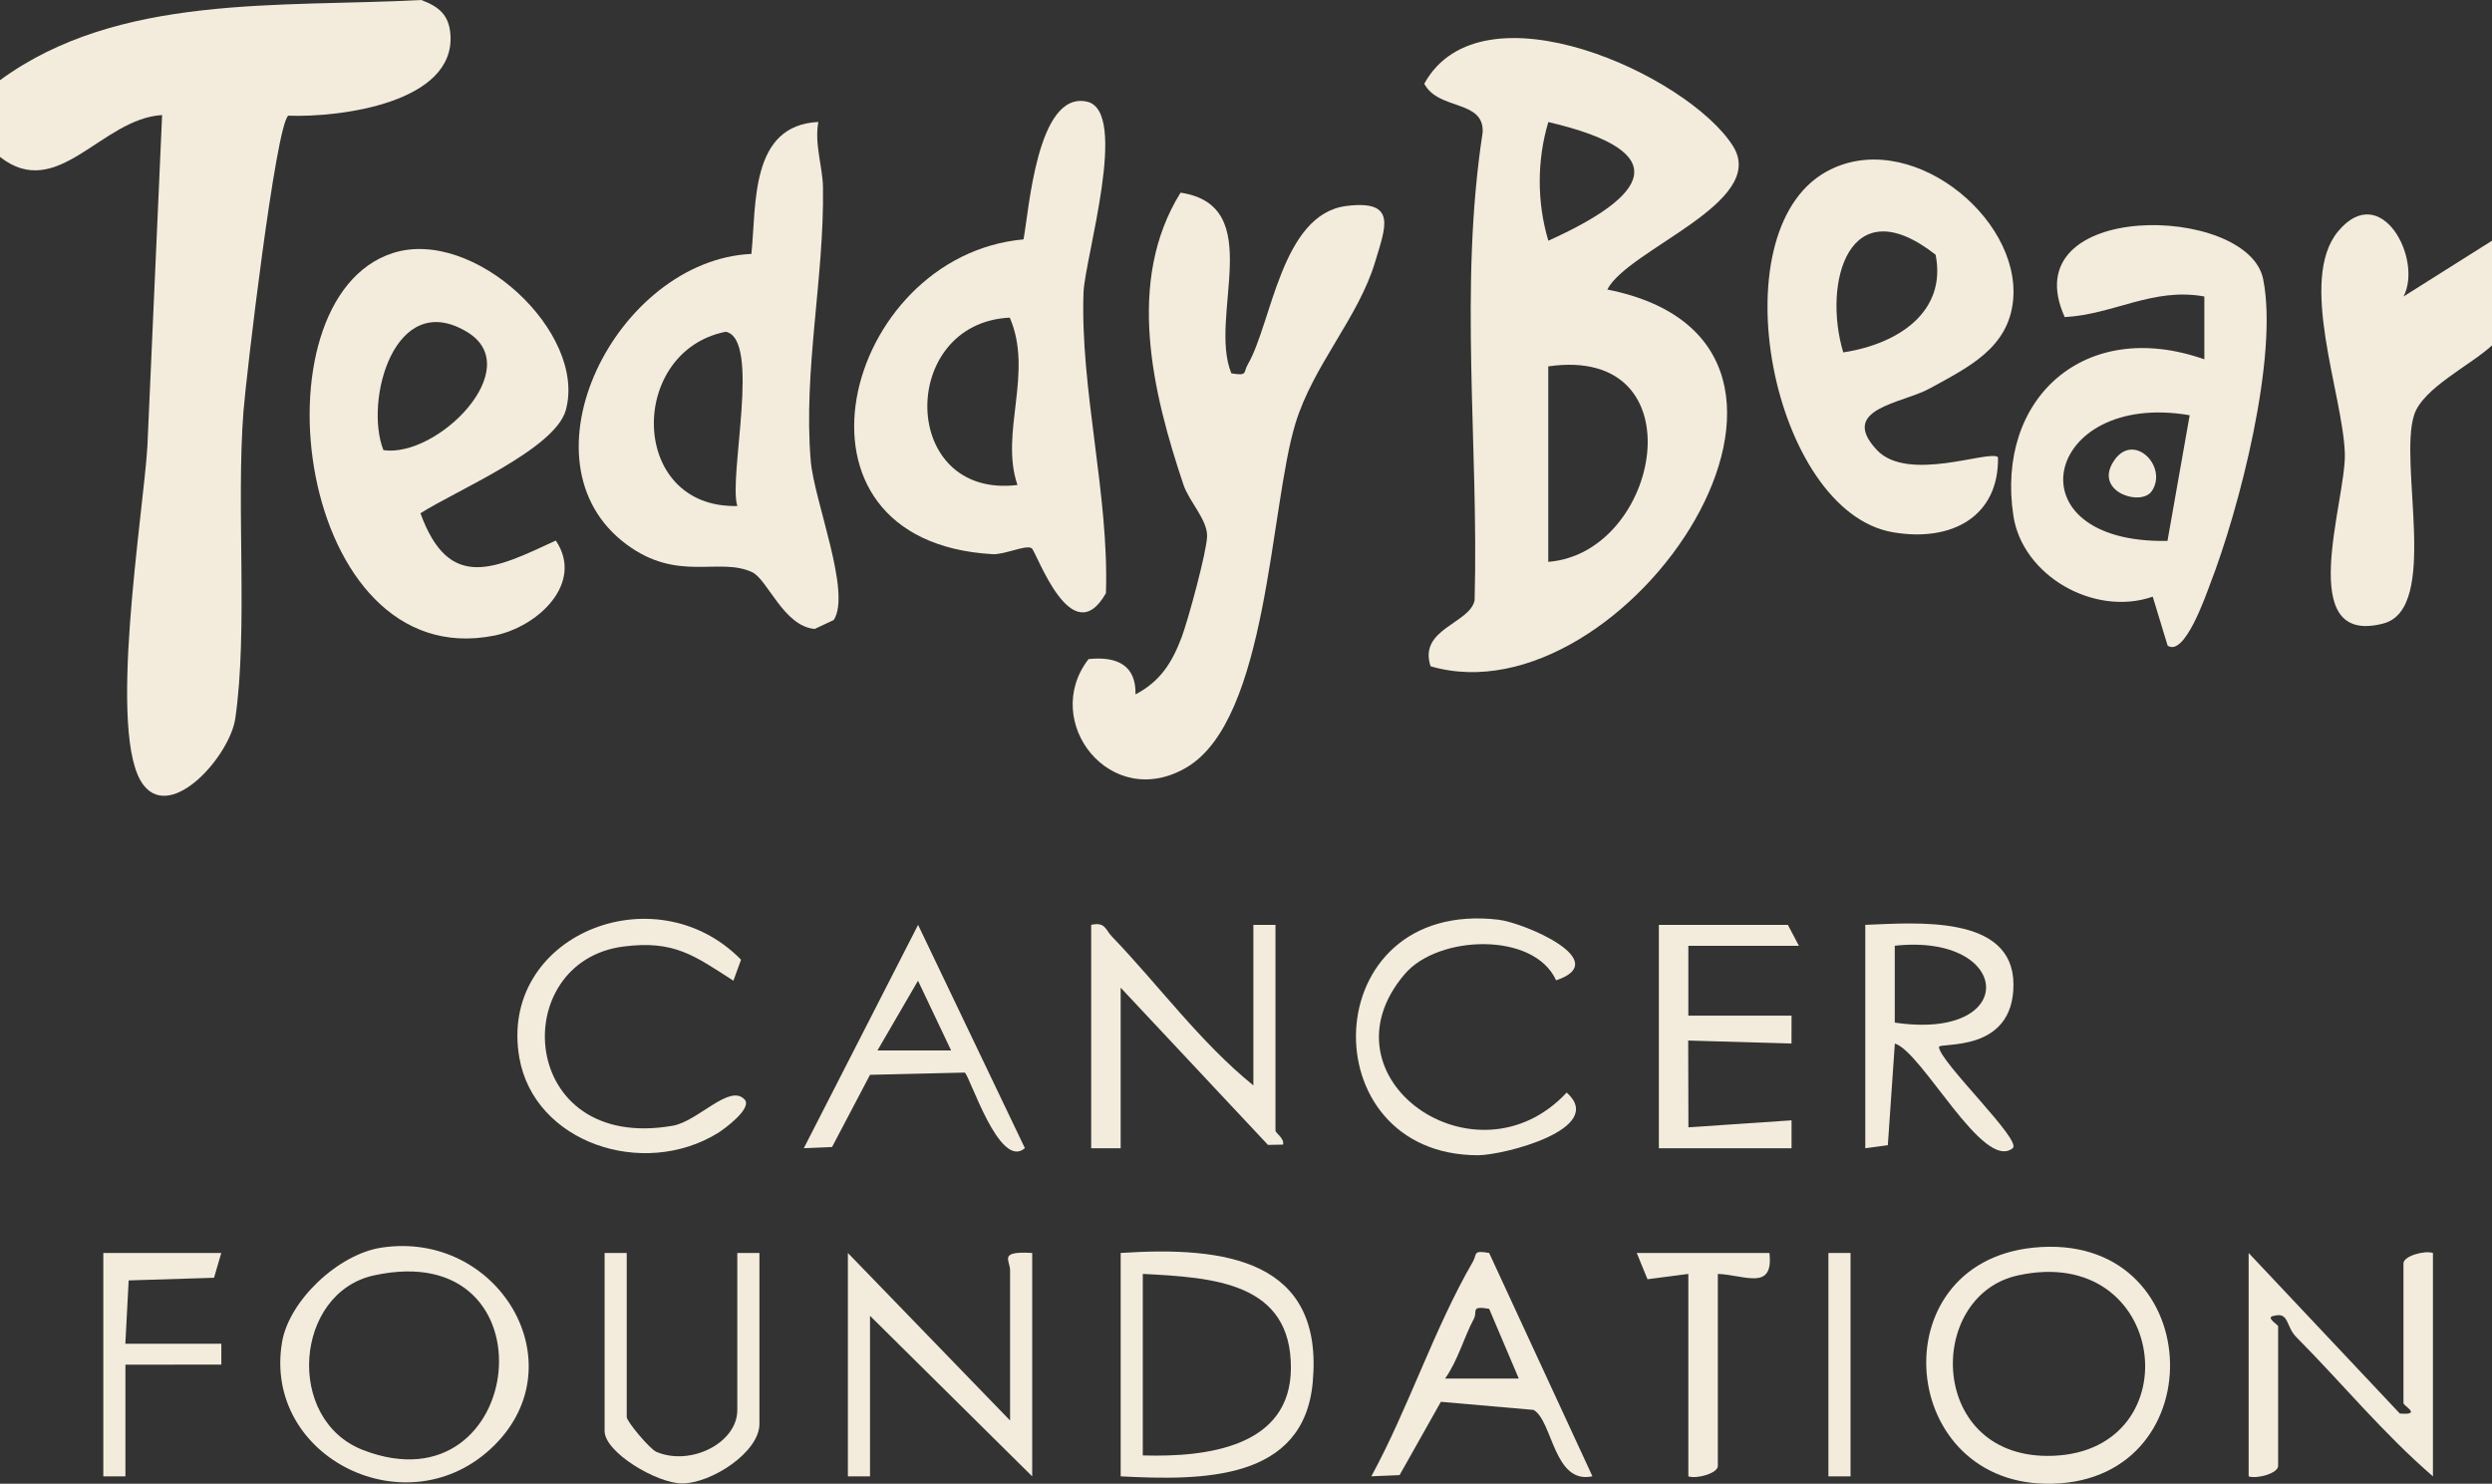 <?xml version="1.0" encoding="UTF-8"?>
<svg xmlns="http://www.w3.org/2000/svg" width="534" height="318" viewBox="0 0 534 318" fill="none">
  <rect x="0" y="0" width="534" height="318" fill="#333333" stroke="none"/>
  <path d="M0.016 17.176C25.419 -1.421 59.953 1.616 90.269 0C94.171 1.451 96.24 3.322 96.525 7.436C97.52 21.949 73.112 25.211 61.77 24.792C59.068 26.961 52.749 80.705 52.164 88.26C50.6 108.683 53.16 134.971 50.427 153.943C49.273 161.933 36.872 176.057 30.79 168.307C22.765 158.073 30.727 110.09 31.58 95.711L34.739 24.657C21.69 25.42 12.37 43.345 0 33.634V17.176H0.016Z" fill="#F3ECDC"></path>
  <path d="M533.983 74.033C529.481 78.237 519.165 83.174 517.316 88.92C513.936 99.363 522.814 130.454 510.729 133.626C491.455 138.683 502.798 107.188 502.466 97.164C502.056 84.491 492.34 59.984 501.044 49.555C510.223 38.543 519.228 55.57 515.041 63.544L533.999 51.59V74.033H533.983Z" fill="#F3ECDC"></path>
  <path d="M344.409 62.047C403.13 73.718 348.47 155.051 306.558 142.797C303.872 134.777 314.978 133.655 315.989 128.658C316.89 95.069 312.593 61.808 317.711 28.383C318.09 21.321 308.201 23.7 305.199 17.94C317.443 -4.234 361.803 16.129 371.361 31.316C378.959 43.39 348.896 53.385 344.425 62.047H344.409ZM331.787 51.589C353.019 42.014 359.433 32.602 331.787 26.154C329.338 34.323 329.323 43.345 331.787 51.589ZM331.771 78.521V120.414C355.91 118.529 364.157 73.853 331.771 78.521Z" fill="#F3ECDC"></path>
  <path d="M263.861 80.015C267.447 80.614 266.373 79.836 267.384 78.1C272.55 69.213 274.556 45.947 288.458 44.152C299.548 42.73 296.847 48.805 294.682 56.091C291.112 68.076 281.412 78.235 277.589 90.773C272.076 108.877 271.744 154.152 254.287 164.46C238.031 174.081 222.897 154.66 233.26 141.255C239.406 140.611 243.466 142.601 243.324 148.825C248.758 145.953 251.207 141.883 253.229 136.527C254.603 132.861 258.632 118.078 258.663 114.877C258.711 111.376 254.793 107.441 253.608 103.91C246.957 84.115 241.207 60.221 252.976 41.294C271.602 44.047 258.853 67.806 263.861 80.015Z" fill="#F3ECDC"></path>
  <path d="M221.06 117.497C219.875 116.674 215.247 118.919 212.672 118.769C164.836 116.001 180.697 54.792 219.322 51.306C220.491 45.321 222.182 19.482 232.877 21.771C242.071 23.746 232.435 55.42 232.182 62.722C231.455 83.504 237.695 106.111 236.984 127.133C229.591 140.135 222.103 118.201 221.076 117.497H221.06ZM216.384 68.078C192.45 69.2 192.671 107.024 218.027 103.942C214.188 92.721 221.503 79.973 216.384 68.078Z" fill="#F3ECDC"></path>
  <path d="M175.358 26.155C174.489 30.883 176.274 35.685 176.353 40.114C176.653 59.55 172.103 79.284 173.73 98.765C174.441 107.323 182.498 127.028 178.659 132.878L174.583 134.793C167.933 134.239 164.473 124.17 161.171 122.629C154.062 119.322 145.31 124.873 134.267 116.689C110.302 98.959 132.103 55.764 161.013 54.418C162.119 44.019 160.618 26.813 175.373 26.14L175.358 26.155ZM157.996 108.445C156.037 102.281 163.13 72.716 155.531 71.1C134.489 75.23 134.678 109.014 157.996 108.445Z" fill="#F3ECDC"></path>
  <path d="M90.096 110.001C96.225 126.893 105.941 121.97 119.101 115.851C125.214 124.918 115.372 134.314 105.941 136.214C63.524 144.727 53.476 64.127 84.171 54.238C101.549 48.642 125.799 71.279 121.249 87.887C118.974 96.236 97.679 105.153 90.096 110.001ZM82.165 96.475C93.745 98.151 112.876 78.94 100.159 71.19C84.582 61.689 77.979 85.912 82.165 96.475Z" fill="#F3ECDC"></path>
  <path d="M464.492 138.369L461.301 127.881C448.694 132.22 433.386 123.347 431.443 110.555C427.62 85.493 446.625 67.958 472.36 77.01V63.544C461.349 61.539 452.928 67.405 442.439 67.958C431.064 42.792 481.712 43.6 484.966 59.834C488.284 76.382 479.848 109.088 473.56 125.277C472.691 127.537 468.126 140.898 464.477 138.354L464.492 138.369ZM469.216 88.995C437.936 83.608 430.385 116.569 464.461 115.926L469.216 88.995Z" fill="#F3ECDC"></path>
  <path d="M428.143 97.971C428.38 110.674 418.254 116.254 405.6 114.07C379.77 109.611 367.969 49.943 391.255 36.852C408.759 27.007 433.072 46.382 431.382 64.307C430.402 74.645 421.745 78.73 413.435 83.293C407.606 86.48 393.909 87.572 402.156 96.415C408.806 103.552 426.358 96.31 428.143 97.986V97.971ZM394.983 75.528C406.721 73.733 417.195 66.88 414.778 54.596C396.152 39.978 390.513 60.656 394.983 75.528Z" fill="#F3ECDC"></path>
  <path d="M81.776 267.386C106.673 263.645 123.751 291.998 105.947 309.743C87.653 327.967 56.199 312.481 60.449 287.599C61.965 278.757 72.439 268.792 81.776 267.386ZM80.133 273.341C63.119 277.051 60.986 304.312 77.842 310.79C112.835 324.241 119.407 264.782 80.133 273.341Z" fill="#F3ECDC"></path>
  <path d="M435.688 267.4C472.861 263.585 475.151 316.984 439.922 317.986C406.573 318.944 402.513 270.797 435.688 267.4ZM432.418 273.34C412.418 277.709 413.066 313.109 440.017 312.002C469.78 310.79 464.551 266.323 432.418 273.34Z" fill="#F3ECDC"></path>
  <path d="M481.852 268.537L514.253 302.949C519.103 303.323 515.027 301.333 515.027 300.705V270.781C515.027 269.195 519.514 267.938 521.346 268.537V316.415C510.714 307.243 501.867 296.441 492.025 286.521C489.845 284.322 490.509 281.194 487.397 281.987C485.169 282.242 488.171 283.888 488.171 284.247V314.171C488.171 315.757 483.684 317.013 481.852 316.415V268.537Z" fill="#F3ECDC"></path>
  <path d="M399.703 198.214C410.461 197.81 431.378 195.91 431.457 210.917C431.536 225.923 415.454 223.275 415.485 224.412C415.801 227.764 433.368 244.401 431.299 246.077C424.995 251.179 411.899 225.43 406.038 223.649L404.537 245.434L399.703 246.092V198.214ZM406.022 219.161C432.926 223.14 431.283 199.964 406.022 202.688V219.161Z" fill="#F3ECDC"></path>
  <path d="M268.579 232.627V198.215H273.319V242.353C273.319 242.801 275.294 244.013 274.93 245.315L271.707 245.375L240.143 211.681V246.093H233.824V198.215C236.889 197.542 236.857 199.262 238.279 200.728C248.406 211.262 257.158 223.366 268.579 232.627Z" fill="#F3ECDC"></path>
  <path d="M240.145 316.413V268.535C262.751 267.024 283.715 270.091 281.298 296.29C279.355 317.416 257.617 317.311 240.145 316.413ZM244.884 311.925C258.833 312.344 276.543 310.025 276.622 293.237C276.717 274.864 260.129 273.787 244.884 273.024V311.925Z" fill="#F3ECDC"></path>
  <path d="M216.447 304.446V272.277C216.447 270.033 213.856 268.103 221.186 268.537V316.415L186.431 282.003V316.415H181.691V268.537L216.447 304.446Z" fill="#F3ECDC"></path>
  <path d="M159.557 235.637C161.279 237.507 155.276 241.951 153.775 242.863C137.725 252.693 114.502 244.883 111.295 226.734C106.698 200.566 140.284 186.801 158.799 205.683L157.156 210.186C148.799 204.815 144.47 201.464 133.633 202.855C108.562 206.057 110.9 247.112 144.186 241.262C149.604 240.305 156.366 232.165 159.557 235.652V235.637Z" fill="#F3ECDC"></path>
  <path d="M333.446 210.094C328.723 199.651 308.201 200.339 301.029 208.747C282.056 230.966 316.29 255.025 335.721 234.153C344.41 241.933 322.198 247.574 316.764 247.589C280.476 247.648 281.851 192.529 321.077 197.107C326.59 197.75 345.832 205.95 333.446 210.109V210.094Z" fill="#F3ECDC"></path>
  <path d="M385.485 202.704H361.788V217.666H383.905L383.889 223.651L361.756 223.008L361.804 241.605L383.905 240.109V246.094H355.469V198.216H383.115L385.485 202.704Z" fill="#F3ECDC"></path>
  <path d="M319.104 268.536L341.237 316.399C332.927 318.195 332.754 304.565 328.63 302.171L308.757 300.435L299.91 316.145L293.859 316.399C301.869 301.677 307.24 284.905 315.597 270.436C316.592 268.716 315.518 267.908 319.104 268.536ZM319.104 280.506C314.997 279.803 316.671 281.059 315.834 282.63C313.733 286.535 312.406 291.608 309.657 295.453H325.455L319.104 280.506Z" fill="#F3ECDC"></path>
  <path d="M219.608 246.079C214.158 250.837 207.807 230.519 206.733 229.875L186.433 230.354L178.297 245.825L172.246 246.079L196.733 198.216L219.624 246.079H219.608ZM203.81 225.132L196.717 210.185L188.028 225.132H203.81Z" fill="#F3ECDC"></path>
  <path d="M134.298 268.537V303.698C134.298 304.64 139.195 310.52 140.633 311.149C147.9 314.291 157.995 309.308 157.995 302.201V268.537H162.734V305.194C162.734 311.208 152.465 317.926 146.146 317.926C140.822 317.926 129.559 311.298 129.559 306.69V268.537H134.298Z" fill="#F3ECDC"></path>
  <path d="M47.413 268.537L45.865 273.849L27.571 274.417L26.86 287.988H47.429V292.461L26.876 292.476V316.415H22.137V268.537H47.413Z" fill="#F3ECDC"></path>
  <path d="M379.167 268.537C380.099 276.796 373.874 273.235 368.108 273.026V314.171C368.108 315.757 363.622 317.014 361.789 316.415V273.026L353.037 274.163L350.73 268.537H379.167Z" fill="#F3ECDC"></path>
  <path d="M396.544 268.537H391.805V316.415H396.544V268.537Z" fill="#F3ECDC"></path>
  <path d="M461.109 105.243C458.881 108.549 449.26 105.587 452.562 99.467C456.654 91.912 464.758 99.811 461.109 105.243Z" fill="#F3ECDC"></path>
</svg>
